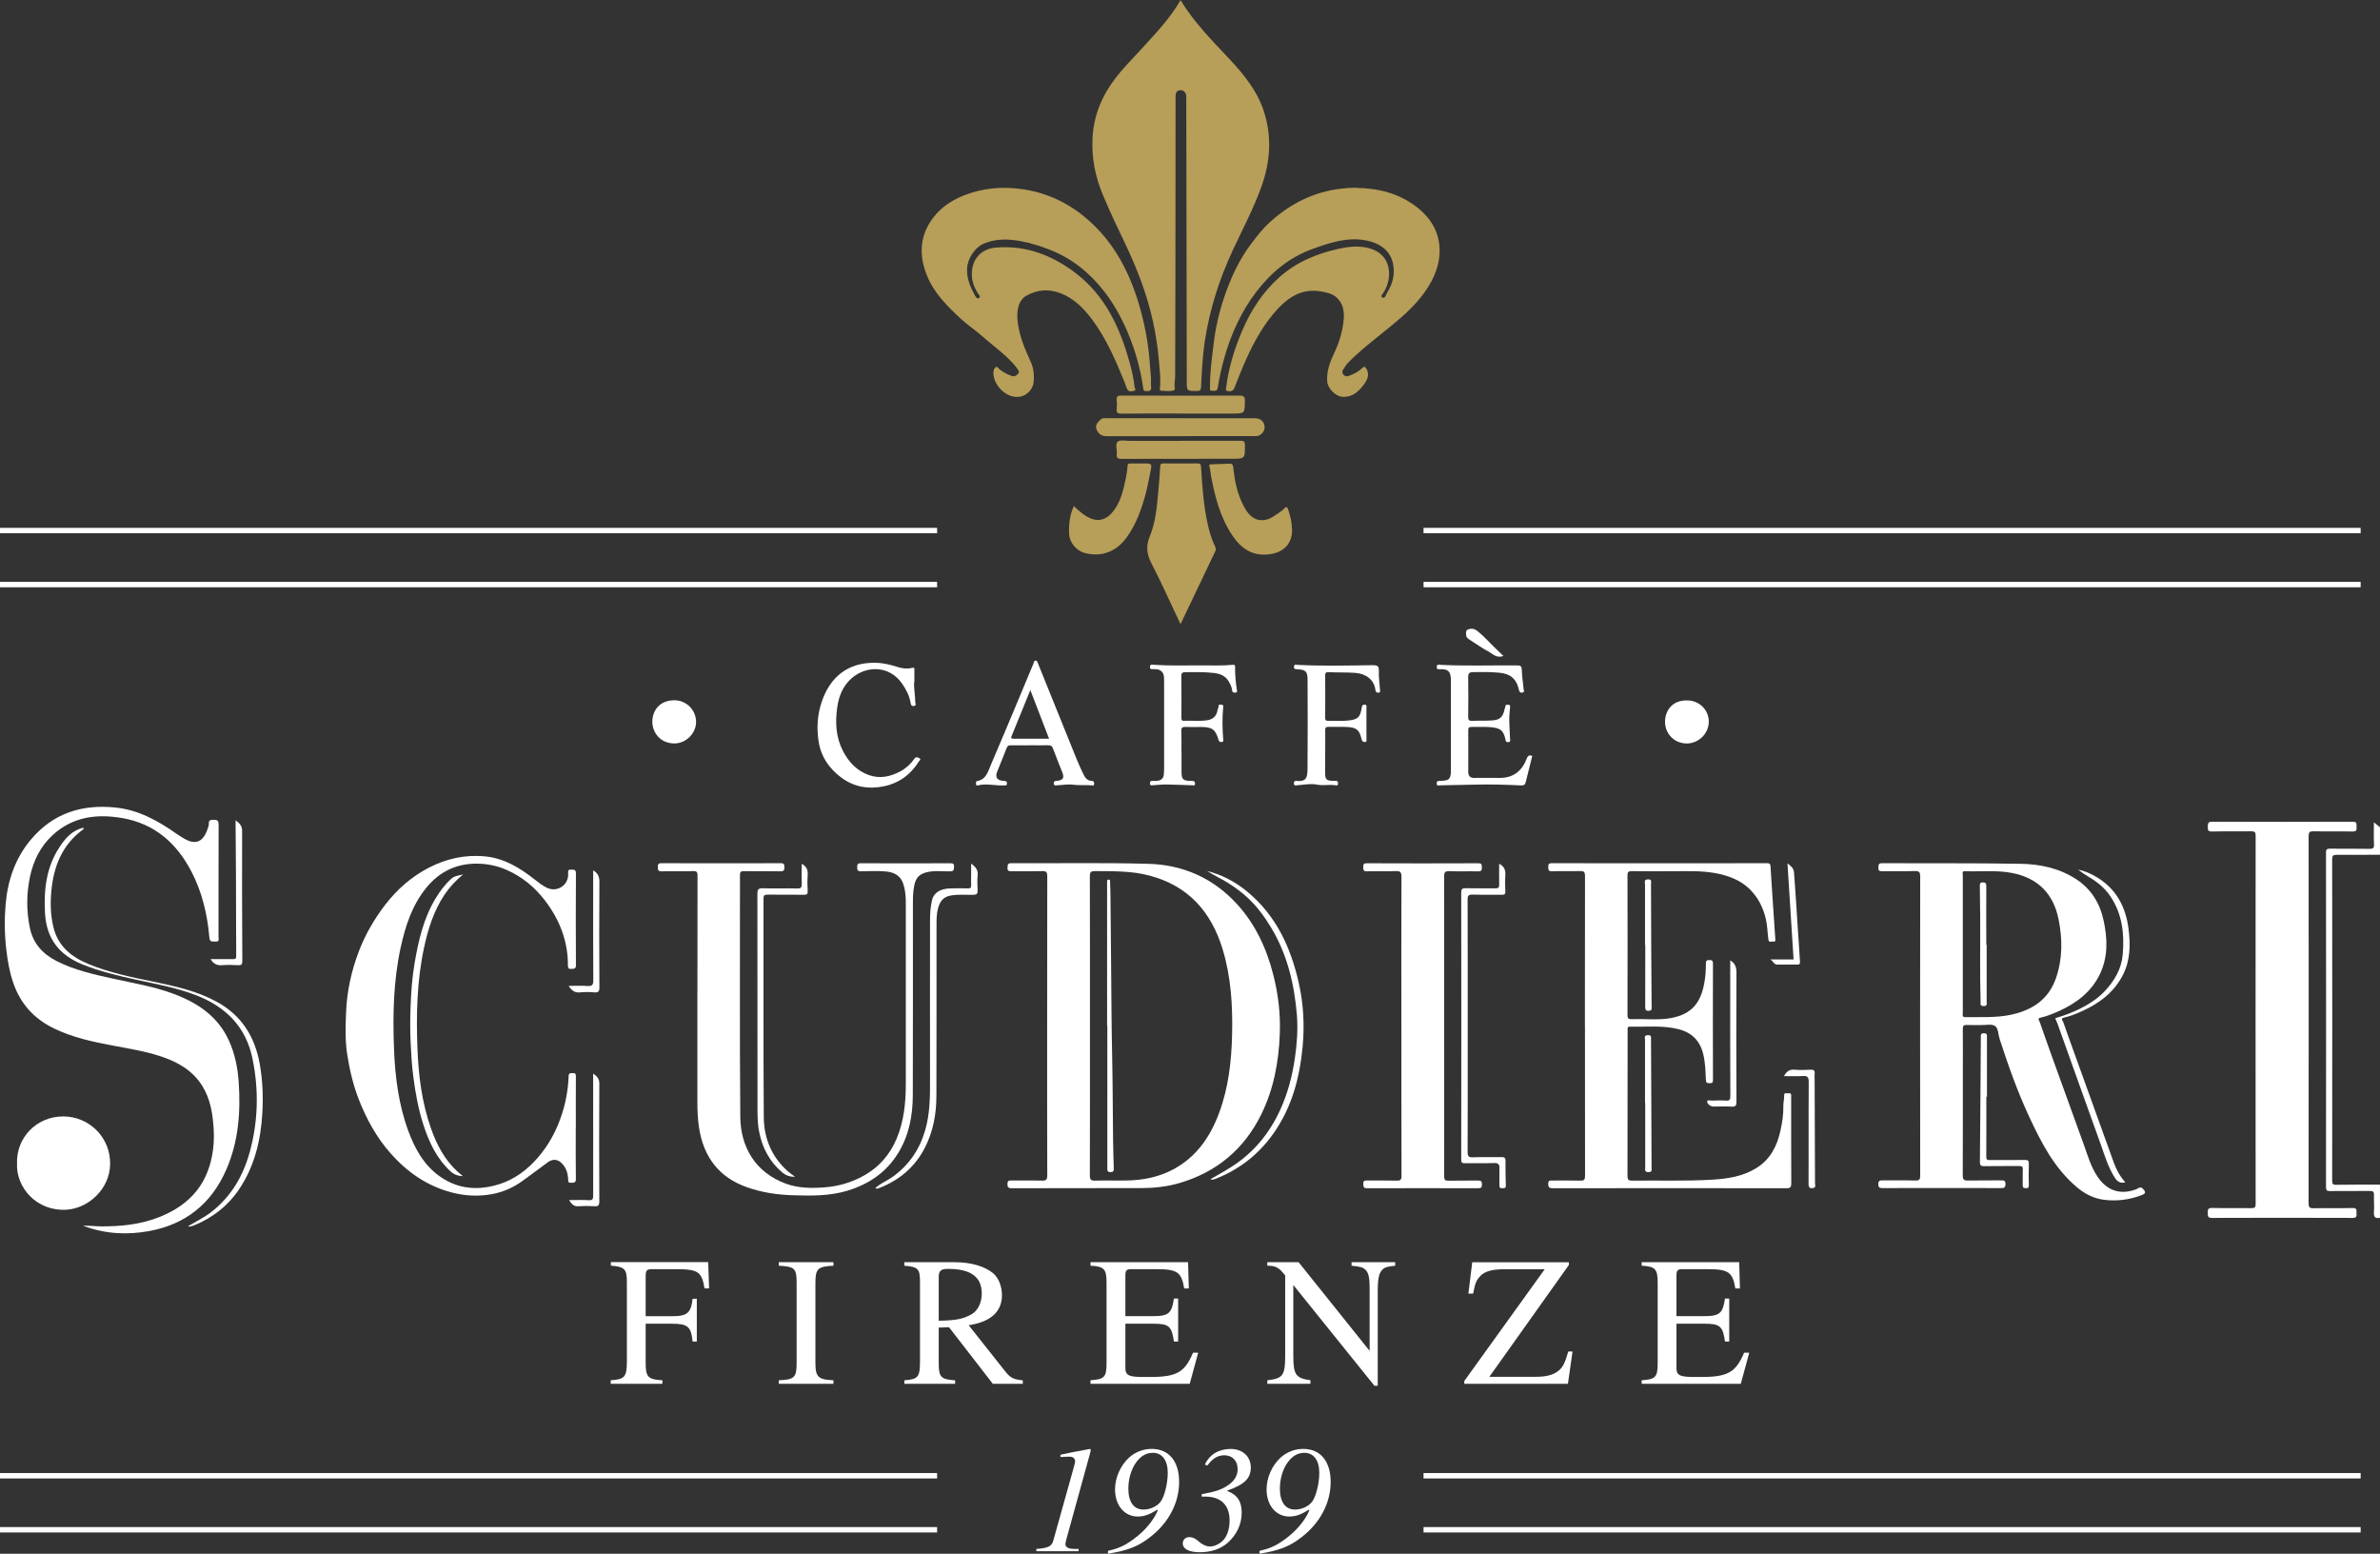 <svg width="167" height="109" viewBox="0 0 167 109" fill="none" xmlns="http://www.w3.org/2000/svg">
<rect x="0" y="0" width="167" height="109" fill="#333333" stroke="none"/>
<path d="M65.755 103.339H0V103.718H65.755V103.339Z" fill="white"/>
<path d="M65.755 107.128H0V107.507H65.755V107.128Z" fill="white"/>
<path d="M65.755 37.031H0V37.409H65.755V37.031Z" fill="white"/>
<path d="M65.755 40.82H0V41.199H65.755V40.82Z" fill="white"/>
<path d="M165.642 103.339H99.887V103.718H165.642V103.339Z" fill="white"/>
<path d="M165.642 107.128H99.887V107.507H165.642V107.128Z" fill="white"/>
<path d="M165.642 37.031H99.887V37.409H165.642V37.031Z" fill="white"/>
<path d="M165.642 40.82H99.887V41.199H165.642V40.82Z" fill="white"/>
<path d="M167.002 59.962C165.984 59.966 164.966 59.977 163.948 59.969C163.709 59.969 163.644 60.034 163.644 60.273C163.652 67.786 163.652 75.304 163.644 82.818C163.644 83.018 163.659 83.121 163.91 83.117C164.939 83.098 165.968 83.106 166.998 83.106V85.432C166.66 85.5 166.546 85.375 166.576 85.023C166.61 84.629 166.561 84.223 166.576 83.825C166.588 83.579 166.485 83.549 166.276 83.549C165.349 83.556 164.423 83.549 163.496 83.556C163.276 83.556 163.207 83.507 163.211 83.276C163.219 75.452 163.219 67.627 163.211 59.803C163.211 59.553 163.306 59.538 163.507 59.538C164.423 59.545 165.338 59.534 166.253 59.549C166.5 59.553 166.595 59.507 166.58 59.238C166.553 58.738 166.572 58.238 166.572 57.688C166.732 57.821 166.865 57.927 166.998 58.037V59.954L167.002 59.962Z" fill="white"/>
<path d="M82.829 0C83.798 1.591 85.055 2.846 86.266 4.141C87.296 5.24 88.241 6.4 88.705 7.874C89.255 9.632 89.13 11.363 88.519 13.076C87.964 14.626 87.189 16.077 86.498 17.566C85.541 19.616 84.869 21.745 84.531 23.985C84.375 25.034 84.329 26.088 84.276 27.141C84.265 27.365 84.212 27.429 83.988 27.429C83.274 27.429 83.274 27.437 83.274 26.743C83.262 20.128 83.251 13.508 83.239 6.892C83.239 6.733 83.255 6.582 83.118 6.449C82.993 6.332 82.867 6.301 82.712 6.347C82.556 6.392 82.51 6.521 82.491 6.661C82.48 6.752 82.487 6.843 82.487 6.934C82.487 11.121 82.484 15.308 82.476 19.495C82.476 21.799 82.468 24.102 82.457 26.41C82.457 26.58 82.434 26.751 82.415 26.918C82.396 27.08 82.503 27.353 82.355 27.391C82.077 27.463 81.766 27.429 81.469 27.41C81.356 27.402 81.386 27.259 81.394 27.179C81.458 26.565 81.371 25.955 81.321 25.349C81.245 24.402 81.101 23.462 80.896 22.53C80.474 20.613 79.768 18.801 78.925 17.039C78.393 15.929 77.861 14.812 77.387 13.675C76.851 12.398 76.585 11.064 76.661 9.666C76.745 8.071 77.341 6.68 78.302 5.437C78.826 4.759 79.438 4.157 80.015 3.52C81.014 2.421 82.062 1.36 82.837 0.008L82.829 0Z" fill="#B79E59"/>
<path d="M134.729 71.977C134.729 68.484 134.729 64.994 134.737 61.5C134.737 61.209 134.691 61.095 134.361 61.106C133.593 61.136 132.826 61.106 132.063 61.121C131.839 61.125 131.793 61.049 131.804 60.849C131.812 60.674 131.804 60.557 132.051 60.557C135.299 60.572 138.55 60.542 141.797 60.598C143.157 60.621 144.486 60.905 145.66 61.663C146.719 62.349 147.335 63.338 147.601 64.554C147.882 65.835 147.931 67.116 147.346 68.336C146.754 69.567 145.732 70.352 144.517 70.909C144.084 71.106 143.639 71.291 143.172 71.394C142.929 71.447 143.092 71.606 143.119 71.681C143.48 72.723 143.852 73.762 144.228 74.8C144.881 76.611 145.538 78.426 146.195 80.237C146.484 81.037 146.708 81.863 147.202 82.579C147.866 83.545 148.793 83.841 149.895 83.431C150.027 83.382 150.172 83.208 150.343 83.378C150.605 83.64 150.574 83.731 150.217 83.863C149.374 84.178 148.497 84.28 147.616 84.166C146.909 84.076 146.286 83.753 145.736 83.291C144.137 81.946 143.221 80.142 142.367 78.305C141.55 76.547 140.905 74.72 140.308 72.879C140.206 72.564 140.225 72.125 139.974 71.969C139.735 71.818 139.332 71.92 139.006 71.913C138.675 71.909 138.341 71.924 138.01 71.905C137.783 71.894 137.722 71.969 137.726 72.189C137.737 73.171 137.729 74.152 137.729 75.133C137.729 77.573 137.733 80.017 137.722 82.457C137.722 82.738 137.79 82.825 138.079 82.817C138.857 82.799 139.636 82.817 140.411 82.806C140.597 82.806 140.722 82.799 140.718 83.064C140.718 83.329 140.612 83.348 140.396 83.348C137.627 83.34 134.858 83.34 132.089 83.348C131.877 83.348 131.801 83.306 131.797 83.075C131.797 82.821 131.907 82.806 132.105 82.806C132.872 82.814 133.639 82.795 134.402 82.817C134.676 82.825 134.737 82.746 134.737 82.48C134.729 78.975 134.729 75.474 134.729 71.969V71.977ZM137.726 66.191C137.726 67.809 137.726 69.431 137.726 71.049C137.726 71.177 137.646 71.359 137.908 71.356C138.979 71.34 140.058 71.412 141.117 71.185C142.595 70.867 143.734 70.12 144.254 68.646C144.733 67.29 144.725 65.892 144.448 64.501C144.091 62.717 143.024 61.61 141.205 61.246C140.103 61.027 138.994 61.159 137.889 61.117C137.638 61.106 137.726 61.288 137.726 61.402C137.722 62.997 137.726 64.596 137.726 66.191Z" fill="white"/>
<path d="M73.476 71.947C73.476 68.453 73.476 64.963 73.484 61.47C73.484 61.19 73.427 61.102 73.134 61.11C72.413 61.133 71.691 61.11 70.973 61.121C70.776 61.121 70.681 61.091 70.696 60.864C70.707 60.674 70.696 60.553 70.962 60.557C74.164 60.572 77.369 60.511 80.571 60.599C83.002 60.663 85.121 61.595 86.784 63.41C88.087 64.831 88.873 66.532 89.344 68.385C89.694 69.749 89.857 71.14 89.8 72.549C89.724 74.512 89.371 76.414 88.497 78.184C87.293 80.627 85.356 82.238 82.743 82.999C81.9 83.246 81.015 83.344 80.134 83.348C77.092 83.356 74.046 83.348 71.004 83.359C70.73 83.359 70.685 83.276 70.692 83.034C70.7 82.84 70.776 82.814 70.943 82.814C71.665 82.821 72.386 82.802 73.104 82.825C73.4 82.833 73.484 82.765 73.484 82.454C73.472 78.949 73.476 75.448 73.476 71.943V71.947ZM76.48 71.951C76.48 75.452 76.484 78.953 76.473 82.454C76.473 82.761 76.552 82.837 76.853 82.825C77.597 82.802 78.338 82.829 79.082 82.814C80.222 82.791 81.323 82.575 82.337 82.029C83.974 81.147 84.939 79.722 85.561 78.028C86.207 76.266 86.412 74.425 86.454 72.568C86.5 70.537 86.382 68.518 85.778 66.555C84.977 63.944 83.366 62.141 80.658 61.425C79.405 61.091 78.125 61.118 76.845 61.11C76.549 61.11 76.473 61.175 76.473 61.478C76.484 64.967 76.48 68.457 76.48 71.947V71.951Z" fill="white"/>
<path d="M5.816 85.985C6.328 85.978 6.761 86.038 7.19 86.034C8.55 86.031 9.895 85.894 11.182 85.379C12.094 85.015 12.91 84.526 13.575 83.799C14.274 83.034 14.676 82.12 14.874 81.112C14.995 80.495 15.033 79.866 14.995 79.237C14.931 78.161 14.775 77.104 14.183 76.164C13.51 75.096 12.481 74.508 11.33 74.122C10.214 73.747 9.048 73.565 7.889 73.345C6.476 73.08 5.071 72.777 3.765 72.136C2.356 71.45 1.41 70.382 0.912 68.897C0.662 68.15 0.532 67.385 0.441 66.608C0.316 65.543 0.305 64.471 0.396 63.418C0.544 61.743 1.083 60.17 2.192 58.871C3.738 57.052 5.743 56.408 8.102 56.65C9.747 56.821 11.102 57.59 12.409 58.507C12.565 58.617 12.732 58.715 12.895 58.814C13.708 59.306 14.259 59.087 14.574 58.132C14.612 58.018 14.661 57.893 14.654 57.779C14.635 57.529 14.771 57.522 14.965 57.511C15.235 57.495 15.341 57.56 15.341 57.863C15.33 60.489 15.333 63.114 15.333 65.737C15.333 65.877 15.413 66.081 15.128 66.051C14.935 66.032 14.722 66.131 14.692 65.774C14.551 64.153 14.186 62.588 13.427 61.133C12.39 59.147 10.852 57.787 8.596 57.393C6.799 57.078 5.109 57.287 3.696 58.583C2.834 59.375 2.344 60.379 2.105 61.504C1.854 62.686 1.847 63.88 2.09 65.07C2.31 66.165 2.982 66.915 3.958 67.415C5.208 68.052 6.568 68.355 7.923 68.654C9.378 68.976 10.856 69.215 12.257 69.749C13.921 70.386 15.311 71.333 16.07 73.015C16.488 73.94 16.682 74.921 16.75 75.925C16.891 78.017 16.735 80.067 15.892 82.022C14.855 84.428 13.028 85.898 10.457 86.364C8.93 86.641 7.392 86.58 5.823 85.985H5.816Z" fill="white"/>
<path d="M95.149 13.182C96.695 13.197 98.142 13.553 99.384 14.505C100.455 15.327 101.078 16.41 101.01 17.786C100.949 18.942 100.425 19.93 99.719 20.825C98.845 21.935 97.717 22.772 96.635 23.655C95.939 24.224 95.233 24.784 94.61 25.432C94.466 25.58 94.352 25.747 94.249 25.925C94.185 26.038 94.154 26.145 94.253 26.262C94.352 26.38 94.47 26.433 94.614 26.38C94.963 26.254 95.301 26.099 95.567 25.834C95.723 25.678 95.795 25.716 95.89 25.895C96.114 26.304 95.936 26.66 95.708 26.963C95.355 27.444 94.933 27.85 94.257 27.842C93.718 27.834 93.156 27.247 93.125 26.747C93.083 26.035 93.315 25.41 93.607 24.792C93.972 24.026 94.219 23.219 94.287 22.374C94.337 21.81 94.23 21.272 93.778 20.863C93.482 20.594 93.106 20.522 92.742 20.453C91.234 20.173 90.212 20.98 89.335 22.037C88.127 23.488 87.405 25.201 86.725 26.936C86.623 27.198 86.577 27.527 86.144 27.433C86.004 27.402 86.015 27.384 86.03 27.247C86.194 25.83 86.615 24.481 87.17 23.185C87.777 21.764 88.613 20.476 89.783 19.438C90.975 18.377 92.407 17.786 93.953 17.449C94.678 17.29 95.408 17.218 96.141 17.433C97.573 17.862 97.747 19.332 97.143 20.427C97.064 20.575 96.828 20.779 96.988 20.866C97.189 20.976 97.246 20.666 97.337 20.522C97.728 19.904 97.892 19.241 97.747 18.51C97.546 17.509 96.748 17.055 95.92 16.88C94.58 16.6 93.334 17.02 92.111 17.46C90.478 18.047 89.183 19.12 88.15 20.476C87.098 21.855 86.384 23.42 85.913 25.091C85.715 25.788 85.559 26.489 85.445 27.202C85.4 27.486 85.221 27.395 85.066 27.41C84.845 27.433 84.906 27.266 84.906 27.152C84.891 26.126 85.039 25.114 85.161 24.095C85.29 23.003 85.537 21.935 85.882 20.904C86.334 19.559 86.915 18.267 87.781 17.115C88.203 16.554 88.636 16.001 89.16 15.535C90.569 14.273 92.195 13.459 94.097 13.235C94.451 13.194 94.8 13.167 95.157 13.167L95.149 13.182Z" fill="#B79E59"/>
<path d="M80.764 26.671C80.764 26.808 80.745 26.948 80.767 27.081C80.828 27.418 80.654 27.463 80.38 27.433C80.27 27.422 80.24 27.395 80.224 27.274C80.027 25.879 79.655 24.538 79.093 23.235C78.656 22.223 78.128 21.268 77.452 20.412C76.438 19.12 75.188 18.108 73.635 17.509C72.978 17.255 72.309 17.04 71.61 16.914C70.729 16.755 69.859 16.736 69.009 17.1C68.416 17.354 67.896 18.134 67.858 18.828C67.82 19.544 68.097 20.154 68.424 20.753C68.477 20.848 68.572 20.98 68.69 20.908C68.83 20.825 68.701 20.692 68.648 20.616C68.348 20.177 68.177 19.703 68.192 19.169C68.215 18.169 68.849 17.464 69.841 17.373C72.013 17.176 73.912 17.934 75.576 19.237C77.573 20.802 78.584 23 79.248 25.379C79.408 25.955 79.548 26.539 79.609 27.134C79.621 27.236 79.746 27.384 79.582 27.414C79.427 27.444 79.222 27.528 79.096 27.3C79.02 27.16 78.986 27.009 78.929 26.861C78.291 25.285 77.619 23.723 76.586 22.355C76.016 21.602 75.352 20.946 74.455 20.586C73.62 20.253 72.784 20.306 72.013 20.749C71.459 21.067 71.344 21.772 71.39 22.375C71.47 23.439 71.876 24.405 72.317 25.364C72.537 25.841 72.587 26.357 72.518 26.864C72.438 27.448 71.789 28.047 70.953 27.782C70.236 27.554 69.673 26.793 69.708 26.103C69.715 25.955 69.768 25.815 69.875 25.754C69.992 25.686 70.057 25.849 70.141 25.913C70.395 26.107 70.668 26.258 70.972 26.368C71.17 26.44 71.299 26.364 71.424 26.232C71.576 26.076 71.447 25.955 71.367 25.845C71.041 25.394 70.63 25.027 70.209 24.663C69.784 24.296 69.335 23.954 68.918 23.583C68.42 23.144 67.858 22.776 67.376 22.325C66.46 21.465 65.56 20.578 65.066 19.385C64.519 18.066 64.493 16.755 65.294 15.535C65.955 14.524 66.946 13.91 68.09 13.546C68.975 13.266 69.882 13.144 70.809 13.186C72.788 13.273 74.546 13.944 76.077 15.194C78.215 16.941 79.374 19.279 80.069 21.882C80.41 23.159 80.623 24.462 80.703 25.788C80.722 26.08 80.764 26.376 80.764 26.671Z" fill="#B79E59"/>
<path d="M161.996 71.538C161.996 75.827 161.996 80.116 161.989 84.405C161.989 84.689 162.053 84.769 162.342 84.761C163.257 84.742 164.172 84.769 165.088 84.746C165.426 84.739 165.338 84.939 165.35 85.114C165.365 85.311 165.369 85.44 165.084 85.44C161.791 85.428 158.494 85.428 155.201 85.44C154.89 85.44 154.92 85.292 154.917 85.091C154.909 84.875 154.917 84.739 155.213 84.742C156.128 84.765 157.044 84.742 157.959 84.754C158.183 84.754 158.274 84.724 158.274 84.466C158.267 75.853 158.267 67.237 158.274 58.624C158.274 58.386 158.217 58.314 157.97 58.318C157.055 58.333 156.14 58.31 155.224 58.333C154.947 58.34 154.901 58.242 154.917 58.003C154.928 57.798 154.901 57.647 155.209 57.647C158.502 57.658 161.799 57.658 165.092 57.647C165.43 57.647 165.335 57.84 165.354 58.018C165.376 58.234 165.338 58.337 165.073 58.333C164.157 58.314 163.242 58.337 162.327 58.318C162.046 58.31 161.992 58.405 161.992 58.662C162 62.952 161.996 67.241 161.996 71.53V71.538Z" fill="white"/>
<path d="M111.209 71.939C111.209 68.446 111.209 64.956 111.217 61.462C111.217 61.182 111.156 61.099 110.867 61.106C110.218 61.129 109.564 61.102 108.911 61.121C108.668 61.129 108.634 61.038 108.638 60.83C108.638 60.64 108.661 60.553 108.892 60.557C113.925 60.564 118.961 60.564 123.993 60.557C124.195 60.557 124.225 60.621 124.236 60.807C124.308 62.042 124.396 63.277 124.479 64.513C124.51 64.956 124.536 65.395 124.567 65.839C124.574 65.952 124.601 66.093 124.415 66.051C124.301 66.024 124.122 66.172 124.084 65.899C124.02 65.43 124.016 64.956 123.91 64.49C123.731 63.702 123.382 63.001 122.827 62.432C122.322 61.91 121.665 61.587 120.962 61.39C120.093 61.148 119.204 61.106 118.304 61.114C117.035 61.125 115.763 61.125 114.494 61.114C114.251 61.114 114.198 61.178 114.198 61.413C114.206 64.675 114.206 67.942 114.198 71.204C114.198 71.447 114.263 71.507 114.502 71.5C115.425 71.462 116.359 71.587 117.271 71.416C118.714 71.14 119.325 70.348 119.58 69.003C119.667 68.544 119.705 68.074 119.698 67.604C119.698 67.419 119.736 67.343 119.941 67.35C120.119 67.354 120.195 67.381 120.195 67.589C120.188 70.317 120.188 73.042 120.195 75.77C120.195 75.963 120.127 75.99 119.96 75.99C119.785 75.99 119.705 75.967 119.698 75.755C119.671 75.145 119.66 74.535 119.508 73.932C119.276 72.996 118.699 72.432 117.783 72.201C116.655 71.916 115.505 72.053 114.361 72.022C114.206 72.019 114.202 72.106 114.206 72.219C114.206 72.526 114.206 72.837 114.206 73.144C114.206 76.259 114.206 79.373 114.198 82.488C114.198 82.753 114.259 82.829 114.532 82.825C116.409 82.799 118.285 82.871 120.157 82.757C121.24 82.692 122.307 82.526 123.249 81.938C124.217 81.336 124.692 80.404 124.928 79.328C125.053 78.763 125.148 78.199 125.133 77.611C125.125 77.361 125.201 77.1 125.19 76.842C125.182 76.645 125.33 76.698 125.429 76.702C125.528 76.702 125.676 76.645 125.683 76.835C125.683 76.903 125.683 76.971 125.683 77.039C125.683 79.025 125.68 81.01 125.691 82.996C125.691 83.265 125.642 83.363 125.345 83.359C119.888 83.348 114.43 83.352 108.976 83.359C108.706 83.359 108.626 83.287 108.638 83.022C108.645 82.814 108.744 82.817 108.892 82.817C109.557 82.821 110.222 82.806 110.882 82.825C111.16 82.833 111.22 82.749 111.22 82.484C111.213 78.968 111.213 75.455 111.213 71.939H111.209Z" fill="white"/>
<path d="M48.937 69.582C48.937 66.866 48.937 64.149 48.944 61.432C48.944 61.186 48.899 61.102 48.629 61.11C47.896 61.133 47.163 61.11 46.434 61.125C46.194 61.129 46.153 61.046 46.157 60.833C46.16 60.644 46.175 60.557 46.411 60.557C49.203 60.564 51.994 60.564 54.786 60.557C55.017 60.557 55.036 60.64 55.04 60.833C55.044 61.046 54.998 61.129 54.759 61.125C53.912 61.11 53.065 61.125 52.218 61.114C52.017 61.114 51.922 61.129 51.922 61.379C51.929 67.04 51.895 72.701 51.945 78.362C51.964 80.419 52.97 82.257 55.173 83.049C56.043 83.359 56.939 83.363 57.828 83.299C58.823 83.227 59.773 82.954 60.65 82.454C61.698 81.859 62.443 80.995 62.91 79.892C63.43 78.657 63.559 77.358 63.559 76.035C63.559 71.814 63.559 67.589 63.559 63.368C63.559 62.917 63.529 62.47 63.396 62.046C63.221 61.493 62.845 61.174 62.04 61.125C61.504 61.095 60.965 61.106 60.426 61.125C60.187 61.133 60.145 61.046 60.148 60.833C60.148 60.64 60.179 60.557 60.407 60.56C62.499 60.572 64.596 60.568 66.689 60.56C66.879 60.56 66.955 60.602 66.943 60.807C66.932 60.996 66.939 61.125 66.677 61.129C66.134 61.136 65.591 61.057 65.048 61.186C64.505 61.315 64.262 61.568 64.148 62.137C64.072 62.52 64.057 62.902 64.057 63.289C64.057 67.809 64.064 72.326 64.049 76.846C64.045 78.259 63.787 79.627 63.043 80.859C62.218 82.219 61.003 83.056 59.491 83.522C58.212 83.916 56.897 83.89 55.587 83.848C54.531 83.814 53.49 83.659 52.484 83.314C50.475 82.628 49.381 81.2 49.054 79.135C48.956 78.521 48.933 77.907 48.933 77.289C48.933 74.72 48.933 72.155 48.933 69.586L48.937 69.582Z" fill="white"/>
<path d="M40.4 79.138C40.4 80.324 40.389 81.51 40.408 82.7C40.412 82.981 40.286 82.965 40.085 82.977C39.838 82.988 39.876 82.878 39.865 82.696C39.838 82.245 39.694 81.825 39.322 81.522C39.075 81.321 38.76 81.309 38.46 81.522C37.81 81.988 37.18 82.484 36.523 82.943C35.907 83.367 35.212 83.647 34.479 83.78C33.514 83.951 32.554 83.89 31.608 83.632C29.922 83.17 28.55 82.204 27.411 80.915C26.42 79.794 25.706 78.498 25.163 77.096C24.768 76.069 24.521 75.008 24.358 73.936C24.213 72.989 24.244 72.019 24.282 71.056C24.338 69.567 24.65 68.127 25.178 66.744C25.626 65.57 26.253 64.482 27.031 63.471C27.874 62.376 28.885 61.496 30.093 60.871C31.319 60.239 32.637 59.939 34.046 60.079C35.402 60.216 36.481 60.886 37.51 61.694C37.783 61.91 38.057 62.126 38.376 62.281C39.102 62.629 39.922 62.084 39.865 61.277C39.853 61.095 39.85 60.996 40.074 61.008C40.26 61.015 40.412 60.977 40.412 61.273C40.397 63.418 40.4 65.562 40.412 67.711C40.412 67.976 40.29 67.957 40.104 67.972C39.873 67.991 39.85 67.892 39.85 67.699C39.85 66.005 39.261 64.516 38.247 63.183C37.525 62.235 36.633 61.5 35.531 61.019C34.882 60.735 34.198 60.599 33.503 60.587C32.068 60.568 30.875 61.121 29.952 62.232C28.927 63.467 28.448 64.941 28.114 66.475C27.601 68.825 27.555 71.212 27.647 73.595C27.723 75.554 27.969 77.498 28.657 79.358C29.12 80.605 29.751 81.742 30.863 82.53C32.151 83.439 33.568 83.534 35.03 83.075C36.116 82.734 37.013 82.052 37.746 81.203C38.532 80.294 39.086 79.245 39.451 78.093C39.717 77.248 39.869 76.38 39.899 75.497C39.907 75.258 40.028 75.293 40.18 75.281C40.362 75.266 40.408 75.334 40.408 75.508C40.4 76.717 40.404 77.926 40.404 79.138H40.4Z" fill="white"/>
<path d="M98.33 71.981C98.33 68.491 98.323 64.998 98.338 61.508C98.338 61.163 98.239 61.099 97.92 61.11C97.259 61.137 96.595 61.106 95.93 61.125C95.687 61.133 95.653 61.042 95.656 60.834C95.656 60.644 95.679 60.557 95.911 60.561C98.52 60.572 101.126 60.572 103.735 60.561C103.982 60.561 103.974 60.67 103.978 60.845C103.978 61.027 103.97 61.133 103.731 61.129C103.055 61.11 102.379 61.144 101.707 61.114C101.369 61.099 101.331 61.224 101.331 61.512C101.338 67.157 101.338 72.807 101.338 78.453C101.338 79.809 101.342 81.169 101.335 82.526C101.335 82.765 101.399 82.837 101.642 82.829C102.33 82.814 103.013 82.829 103.701 82.818C103.921 82.814 103.993 82.867 103.986 83.094C103.982 83.299 103.936 83.359 103.72 83.359C101.122 83.352 98.528 83.352 95.93 83.359C95.679 83.359 95.672 83.261 95.66 83.064C95.645 82.829 95.751 82.814 95.941 82.814C96.629 82.821 97.312 82.806 98 82.825C98.27 82.833 98.342 82.761 98.342 82.488C98.33 78.987 98.334 75.482 98.334 71.981H98.33Z" fill="white"/>
<path d="M82.835 43.786C82.132 42.305 81.498 40.884 80.788 39.505C80.45 38.849 80.4 38.292 80.689 37.595C81.088 36.633 81.171 35.583 81.27 34.541C81.327 33.935 81.376 33.329 81.41 32.718C81.418 32.548 81.479 32.51 81.638 32.51C82.44 32.518 83.241 32.518 84.043 32.51C84.229 32.51 84.263 32.578 84.274 32.749C84.362 34.094 84.445 35.439 84.741 36.761C84.859 37.292 85.007 37.815 85.247 38.304C85.311 38.44 85.334 38.557 85.269 38.686C84.468 40.365 83.67 42.04 82.835 43.786Z" fill="#B79E59"/>
<path d="M1.194 81.62C1.134 79.798 2.581 78.308 4.457 78.32C6.257 78.331 7.769 79.794 7.727 81.692C7.693 83.409 6.208 84.769 4.67 84.864C2.546 84.992 1.118 83.284 1.194 81.62Z" fill="white"/>
<path d="M107.517 53.028C107.365 53.642 107.213 54.248 107.061 54.854C107.019 55.025 106.951 55.108 106.746 55.1C105.663 55.047 104.577 55.013 103.491 55.044C102.678 55.066 101.869 55.082 101.056 55.093C100.965 55.093 100.821 55.176 100.813 54.964C100.806 54.763 100.927 54.786 101.056 54.782C101.706 54.763 101.808 54.657 101.808 53.998C101.808 51.922 101.808 49.845 101.808 47.769C101.808 47.166 101.672 46.912 101.026 46.947C100.905 46.954 100.802 46.958 100.813 46.776C100.825 46.579 100.961 46.632 101.06 46.64C102.796 46.727 104.535 46.67 106.271 46.678C106.78 46.678 106.769 46.678 106.795 47.212C106.814 47.583 106.875 47.954 106.905 48.326C106.913 48.409 107 48.542 106.845 48.58C106.708 48.614 106.621 48.576 106.583 48.405C106.476 47.909 106.241 47.488 105.728 47.303C105.401 47.185 105.052 47.181 104.714 47.159C104.27 47.128 103.821 47.159 103.377 47.151C103.138 47.151 103.016 47.212 103.02 47.492C103.035 48.428 103.031 49.364 103.02 50.3C103.02 50.512 103.077 50.576 103.29 50.569C103.78 50.546 104.273 50.576 104.763 50.535C105.268 50.493 105.466 50.27 105.569 49.766C105.584 49.69 105.625 49.622 105.633 49.546C105.652 49.394 105.762 49.451 105.842 49.444C105.964 49.432 105.964 49.512 105.96 49.599C105.937 49.894 105.899 50.186 105.903 50.482C105.903 50.925 105.945 51.368 105.956 51.812C105.956 51.906 106.032 52.047 105.831 52.062C105.663 52.077 105.656 51.986 105.633 51.865C105.485 51.171 105.208 51.065 104.532 51.008C104.11 50.974 103.685 51.008 103.263 50.997C103.088 50.993 103.024 51.039 103.024 51.224C103.031 52.194 103.028 53.164 103.024 54.134C103.024 54.419 103.138 54.578 103.445 54.574C104.042 54.566 104.634 54.57 105.23 54.574C106.199 54.578 106.803 54.074 107.133 53.206C107.217 52.986 107.331 52.964 107.513 53.024L107.517 53.028Z" fill="white"/>
<path d="M72.229 52.285C71.796 52.285 71.359 52.289 70.926 52.285C70.778 52.285 70.694 52.312 70.634 52.475C70.429 53.028 70.189 53.574 69.973 54.123C69.817 54.517 69.946 54.725 70.36 54.779C70.429 54.786 70.501 54.779 70.565 54.797C70.664 54.828 70.653 54.915 70.653 54.998C70.653 55.101 70.581 55.093 70.512 55.097C69.882 55.142 69.251 54.938 68.621 55.097C68.556 55.112 68.476 55.108 68.488 55.002C68.495 54.93 68.45 54.816 68.556 54.797C69.194 54.688 69.323 54.134 69.525 53.664C70.197 52.1 70.854 50.527 71.511 48.959C71.849 48.151 72.18 47.344 72.521 46.537C72.552 46.465 72.537 46.333 72.673 46.344C72.787 46.352 72.799 46.458 72.833 46.541C73.744 48.796 74.652 51.054 75.567 53.308C75.712 53.661 75.871 54.006 76.038 54.347C76.148 54.574 76.3 54.771 76.593 54.779C76.714 54.779 76.775 54.839 76.775 54.972C76.775 55.154 76.646 55.101 76.559 55.093C76.133 55.059 75.704 55.104 75.275 55.047C74.91 55.002 74.534 55.078 74.162 55.093C74.071 55.097 73.953 55.139 73.946 54.964C73.934 54.801 74.014 54.794 74.147 54.779C74.591 54.737 74.694 54.581 74.546 54.195C74.329 53.638 74.097 53.085 73.892 52.524C73.828 52.338 73.737 52.278 73.551 52.282C73.118 52.293 72.681 52.282 72.248 52.282L72.229 52.285ZM73.611 51.819C73.171 50.675 72.742 49.569 72.297 48.413C71.849 49.516 71.424 50.565 70.991 51.615C70.938 51.747 70.918 51.823 71.108 51.823C71.929 51.819 72.749 51.823 73.611 51.823V51.819Z" fill="white"/>
<path d="M64.148 47.826C64.103 48.261 64.224 48.754 64.221 49.254C64.221 49.353 64.331 49.481 64.137 49.523C63.928 49.569 63.909 49.387 63.89 49.281C63.81 48.799 63.59 48.39 63.32 47.989C62.416 46.651 60.779 46.681 59.743 47.594C59.127 48.14 58.854 48.86 58.744 49.641C58.596 50.694 58.653 51.732 59.158 52.702C59.56 53.475 60.134 54.081 60.977 54.377C61.755 54.65 62.489 54.483 63.191 54.104C63.586 53.888 63.909 53.585 64.167 53.221C64.27 53.077 64.357 53.119 64.483 53.176C64.68 53.263 64.509 53.365 64.483 53.407C63.909 54.331 63.092 54.938 62.018 55.161C60.931 55.385 59.902 55.207 59.013 54.536C58.185 53.911 57.612 53.1 57.445 52.039C57.293 51.099 57.35 50.175 57.646 49.273C58.235 47.481 59.507 46.465 61.421 46.496C61.968 46.503 62.492 46.632 63.009 46.799C63.328 46.901 63.662 46.935 63.981 46.856C64.183 46.803 64.16 46.886 64.16 47.003C64.16 47.254 64.16 47.504 64.16 47.822L64.148 47.826Z" fill="white"/>
<path d="M90.66 37.14C90.691 38.05 90.155 38.739 89.091 38.883C87.895 39.042 87.101 38.493 86.482 37.58C85.632 36.322 85.259 34.882 84.978 33.412C84.936 33.192 84.933 32.961 84.868 32.753C84.823 32.601 84.849 32.578 84.99 32.575C85.411 32.563 85.833 32.548 86.254 32.529C86.437 32.522 86.516 32.582 86.535 32.775C86.634 33.738 86.82 34.681 87.287 35.538C87.584 36.079 87.956 36.549 88.677 36.485C88.94 36.462 89.171 36.356 89.388 36.208C89.638 36.041 89.9 35.89 90.113 35.674C90.246 35.541 90.322 35.538 90.39 35.746C90.542 36.201 90.653 36.659 90.656 37.137L90.66 37.14Z" fill="#B79E59"/>
<path d="M75.344 35.504C75.743 35.867 76.111 36.216 76.605 36.398C77.102 36.58 77.581 36.439 77.945 36.057C78.61 35.36 78.796 34.477 78.99 33.59C79.055 33.287 79.1 32.976 79.123 32.666C79.134 32.503 79.225 32.514 79.328 32.514C79.693 32.514 80.061 32.514 80.426 32.514C80.779 32.514 80.828 32.571 80.752 32.942C80.646 33.473 80.551 34.007 80.418 34.53C80.122 35.663 79.742 36.758 79.043 37.72C78.322 38.705 77.285 39.103 76.107 38.792C75.594 38.656 75.048 38.129 75.017 37.451C74.991 36.792 75.055 36.155 75.348 35.504H75.344Z" fill="#B79E59"/>
<path d="M82.906 52.751C82.906 53.218 82.902 53.687 82.906 54.153C82.91 54.669 83.012 54.771 83.521 54.782C83.567 54.782 83.612 54.782 83.658 54.782C83.775 54.782 83.848 54.824 83.852 54.964C83.855 55.146 83.73 55.093 83.639 55.089C83.027 55.074 82.42 55.04 81.808 55.032C81.501 55.032 81.197 55.07 80.889 55.089C80.787 55.097 80.688 55.12 80.692 54.949C80.692 54.809 80.749 54.767 80.878 54.779C80.98 54.786 81.083 54.786 81.185 54.779C81.463 54.752 81.645 54.619 81.664 54.32C81.671 54.206 81.683 54.093 81.683 53.979C81.683 51.903 81.683 49.826 81.683 47.754C81.683 47.447 81.683 47.144 81.326 46.988C81.189 46.928 81.06 46.958 80.927 46.943C80.824 46.931 80.692 46.992 80.692 46.795C80.692 46.579 80.84 46.628 80.95 46.636C82.078 46.715 83.21 46.674 84.338 46.678C85.055 46.678 85.773 46.708 86.491 46.64C86.601 46.628 86.67 46.64 86.666 46.772C86.654 47.329 86.708 47.883 86.795 48.432C86.81 48.519 86.799 48.595 86.677 48.587C86.579 48.58 86.48 48.61 86.461 48.447C86.43 48.201 86.328 47.977 86.195 47.769C85.959 47.398 85.583 47.257 85.185 47.212C84.508 47.136 83.829 47.144 83.149 47.159C82.959 47.163 82.894 47.216 82.894 47.413C82.906 48.383 82.898 49.353 82.898 50.319C82.898 50.448 82.883 50.573 83.081 50.565C83.616 50.542 84.155 50.607 84.687 50.531C85.124 50.47 85.363 50.236 85.435 49.803C85.451 49.713 85.511 49.644 85.504 49.55C85.492 49.398 85.61 49.444 85.694 49.436C85.834 49.425 85.838 49.516 85.83 49.61C85.758 50.361 85.769 51.111 85.83 51.861C85.838 51.944 85.864 52.05 85.713 52.054C85.599 52.054 85.542 52.039 85.504 51.906C85.287 51.168 85.052 51.001 84.284 51.001C83.92 51.001 83.551 51.012 83.187 50.997C82.966 50.986 82.887 51.046 82.894 51.278C82.913 51.766 82.898 52.259 82.898 52.748L82.906 52.751Z" fill="white"/>
<path d="M92.981 52.793C92.981 53.236 92.981 53.684 92.981 54.127C92.981 54.71 93.038 54.767 93.615 54.782C93.649 54.782 93.683 54.782 93.718 54.782C93.866 54.767 93.881 54.85 93.885 54.972C93.888 55.127 93.786 55.104 93.702 55.089C93.277 55.021 92.852 55.131 92.419 55.044C91.963 54.953 91.488 55.055 91.021 55.089C90.918 55.097 90.789 55.142 90.793 54.945C90.793 54.76 90.907 54.775 91.021 54.786C91.606 54.832 91.739 54.604 91.746 54.006C91.765 51.906 91.758 49.807 91.75 47.712C91.75 47.094 91.625 46.981 91.013 46.95C90.892 46.943 90.785 46.95 90.797 46.776C90.804 46.575 90.949 46.64 91.044 46.643C92.791 46.731 94.538 46.689 96.285 46.666C96.661 46.662 96.767 46.712 96.752 47.094C96.733 47.523 96.805 47.954 96.832 48.383C96.836 48.47 96.881 48.602 96.703 48.591C96.566 48.583 96.528 48.538 96.509 48.386C96.414 47.674 95.829 47.257 95.1 47.204C94.473 47.159 93.854 47.185 93.231 47.155C93.038 47.144 92.981 47.204 92.984 47.397C92.996 48.379 92.992 49.36 92.984 50.338C92.984 50.516 93.03 50.577 93.216 50.569C93.638 50.557 94.063 50.592 94.485 50.557C95.309 50.497 95.438 50.311 95.552 49.641C95.575 49.5 95.594 49.44 95.738 49.436C95.939 49.428 95.879 49.576 95.879 49.675C95.882 50.406 95.879 51.133 95.882 51.865C95.882 51.956 95.92 52.047 95.772 52.054C95.628 52.062 95.563 51.978 95.541 51.865C95.396 51.217 95.199 51.035 94.534 51.001C94.09 50.978 93.642 51.001 93.197 50.993C93.022 50.989 92.988 51.058 92.988 51.213C92.996 51.736 92.988 52.263 92.988 52.785L92.981 52.793Z" fill="white"/>
<path d="M82.864 29.343C84.6 29.343 86.339 29.343 88.075 29.343C88.409 29.343 88.664 29.532 88.721 29.835C88.778 30.131 88.652 30.362 88.398 30.525C88.284 30.597 88.159 30.593 88.033 30.593C84.57 30.593 81.109 30.593 77.646 30.601C77.273 30.601 77.064 30.411 76.943 30.127C76.822 29.835 77.023 29.615 77.235 29.426C77.38 29.293 77.558 29.339 77.722 29.339C79.434 29.335 81.151 29.339 82.864 29.339V29.343Z" fill="#B79E59"/>
<path d="M105.194 60.595C105.57 60.788 105.649 61.065 105.627 61.413C105.6 61.788 105.611 62.167 105.627 62.542C105.634 62.728 105.57 62.77 105.395 62.77C104.708 62.758 104.02 62.781 103.336 62.758C103.055 62.751 102.979 62.815 102.979 63.107C102.991 66.381 102.987 69.654 102.987 72.932C102.987 75.558 102.991 78.18 102.979 80.806C102.979 81.09 103.025 81.203 103.348 81.188C104.009 81.158 104.673 81.188 105.338 81.173C105.547 81.169 105.642 81.207 105.638 81.442C105.63 82.022 105.649 82.605 105.661 83.185C105.661 83.359 105.551 83.352 105.433 83.356C105.311 83.356 105.213 83.363 105.213 83.185C105.22 82.787 105.201 82.386 105.213 81.988C105.224 81.7 105.156 81.575 104.821 81.59C104.149 81.62 103.473 81.59 102.797 81.605C102.584 81.609 102.531 81.552 102.531 81.34C102.539 75.099 102.539 68.859 102.531 62.614C102.531 62.376 102.596 62.304 102.835 62.311C103.534 62.326 104.229 62.311 104.928 62.322C105.137 62.322 105.205 62.266 105.197 62.053C105.182 61.576 105.194 61.102 105.194 60.595Z" fill="white"/>
<path d="M5.821 58.071C5.927 58.177 5.802 58.208 5.753 58.245C4.351 59.306 3.77 60.788 3.607 62.467C3.523 63.319 3.542 64.175 3.74 65.013C4.055 66.362 4.993 67.127 6.212 67.631C7.667 68.233 9.201 68.548 10.736 68.862C12.274 69.177 13.805 69.514 15.198 70.272C16.942 71.219 17.88 72.712 18.225 74.637C18.43 75.778 18.472 76.922 18.408 78.066C18.301 79.987 17.865 81.817 16.767 83.447C15.977 84.617 14.91 85.432 13.611 85.966C13.52 86.004 13.417 86.023 13.318 86.046C13.288 86.053 13.254 86.038 13.189 86.027C13.744 85.697 14.302 85.428 14.796 85.049C16.228 83.947 17.078 82.477 17.542 80.756C18.119 78.608 18.165 76.433 17.716 74.262C17.257 72.03 15.84 70.621 13.748 69.814C12.38 69.287 10.945 69.029 9.524 68.722C8.256 68.446 6.995 68.146 5.787 67.657C4.157 67.002 3.261 65.85 3.159 64.066C3.064 62.387 3.254 60.795 4.214 59.367C4.613 58.772 5.084 58.253 5.821 58.071Z" fill="white"/>
<path d="M61.418 83.352C61.771 83.015 62.227 82.848 62.618 82.571C63.78 81.742 64.529 80.639 64.92 79.282C65.258 78.115 65.262 76.922 65.258 75.725C65.25 72.004 65.258 68.283 65.258 64.566C65.258 64.092 65.288 63.626 65.394 63.16C65.516 62.633 65.968 62.334 66.716 62.323C67.115 62.315 67.518 62.311 67.916 62.323C68.099 62.33 68.152 62.27 68.144 62.091C68.129 61.841 68.144 61.591 68.144 61.337C68.144 61.102 68.144 60.864 68.144 60.587C68.456 60.807 68.642 61.027 68.6 61.413C68.562 61.762 68.585 62.122 68.596 62.474C68.604 62.69 68.543 62.766 68.308 62.773C67.776 62.785 67.248 62.728 66.712 62.823C66.147 62.921 65.93 63.289 65.808 63.77C65.71 64.16 65.714 64.558 65.714 64.956C65.714 68.927 65.717 72.898 65.706 76.869C65.706 78.13 65.486 79.358 64.908 80.495C64.206 81.874 63.097 82.806 61.653 83.359C61.578 83.39 61.505 83.401 61.426 83.356L61.418 83.352Z" fill="white"/>
<path d="M82.828 30.926C84.233 30.926 85.638 30.93 87.047 30.923C87.283 30.923 87.355 30.983 87.355 31.226C87.355 32.184 87.363 32.184 86.394 32.184C83.834 32.184 81.271 32.184 78.711 32.192C78.456 32.192 78.327 32.147 78.361 31.862C78.399 31.563 78.232 31.157 78.433 30.983C78.608 30.835 78.999 30.934 79.296 30.93C80.473 30.93 81.65 30.93 82.828 30.93V30.926Z" fill="#B79E59"/>
<path d="M82.862 29.009C81.468 29.009 80.074 29.001 78.676 29.017C78.414 29.017 78.33 28.948 78.357 28.695C78.38 28.49 78.38 28.282 78.357 28.081C78.323 27.797 78.452 27.747 78.706 27.751C81.46 27.759 84.217 27.762 86.971 27.751C87.275 27.751 87.358 27.834 87.351 28.134C87.336 29.013 87.351 29.013 86.458 29.013C85.258 29.013 84.058 29.013 82.858 29.013L82.862 29.009Z" fill="#B79E59"/>
<path d="M56.255 60.599C56.623 60.792 56.7 61.068 56.673 61.417C56.646 61.781 56.654 62.148 56.673 62.512C56.684 62.736 56.601 62.773 56.4 62.77C55.553 62.758 54.706 62.77 53.862 62.762C53.654 62.762 53.574 62.792 53.574 63.031C53.581 68.142 53.559 73.25 53.593 78.362C53.604 79.855 54.147 81.177 55.306 82.192C55.439 82.31 55.594 82.405 55.784 82.549C55.416 82.571 55.123 82.442 54.914 82.268C53.995 81.499 53.464 80.495 53.251 79.313C53.141 78.695 53.152 78.074 53.152 77.456C53.152 72.542 53.152 67.623 53.145 62.709C53.145 62.406 53.205 62.304 53.532 62.315C54.333 62.342 55.135 62.307 55.932 62.33C56.217 62.338 56.27 62.243 56.259 61.989C56.24 61.538 56.255 61.084 56.255 60.602V60.599Z" fill="white"/>
<path d="M149.133 82.943C148.791 83.034 148.575 82.901 148.404 82.636C147.933 81.916 147.694 81.097 147.409 80.294C146.919 78.911 146.418 77.536 145.924 76.156C145.404 74.701 144.883 73.246 144.363 71.791C144.321 71.678 144.268 71.568 144.211 71.431C144.796 71.257 145.377 71.049 145.931 70.772C146.573 70.454 147.177 70.067 147.671 69.548C148.358 68.825 148.86 67.976 148.947 66.968C149.072 65.528 148.924 64.138 148.085 62.883C147.69 62.292 147.17 61.875 146.573 61.523C146.315 61.371 146.064 61.197 145.821 61.011C146.288 61.095 146.718 61.292 147.12 61.534C148.499 62.36 149.164 63.622 149.357 65.179C149.494 66.275 149.483 67.347 148.977 68.359C148.374 69.567 147.367 70.348 146.167 70.901C145.734 71.102 145.29 71.284 144.822 71.39C144.553 71.45 144.746 71.628 144.773 71.7C145.111 72.678 145.472 73.648 145.821 74.626C146.653 76.933 147.481 79.241 148.317 81.548C148.499 82.056 148.753 82.53 149.129 82.939L149.133 82.943Z" fill="white"/>
<path d="M84.688 61.102C85.762 61.364 86.693 61.872 87.525 62.557C89.541 64.225 90.567 66.456 91.129 68.942C91.463 70.424 91.547 71.928 91.402 73.436C91.194 75.622 90.643 77.695 89.352 79.521C88.296 81.014 86.917 82.075 85.215 82.727C85.136 82.757 85.064 82.768 84.931 82.727C85.439 82.431 85.926 82.166 86.389 81.87C87.958 80.877 89.078 79.513 89.845 77.824C90.369 76.672 90.677 75.471 90.859 74.235C91.004 73.235 91.083 72.219 91 71.204C90.821 69.025 90.32 66.938 89.173 65.043C88.725 64.304 88.216 63.611 87.589 63.023C86.951 62.425 86.226 61.932 85.443 61.531C85.185 61.398 84.942 61.243 84.691 61.099L84.688 61.102Z" fill="white"/>
<path d="M32.481 82.511C32.151 82.499 31.87 82.408 31.615 82.177C30.639 81.275 30.104 80.127 29.705 78.896C29.352 77.801 29.15 76.675 29.002 75.539C28.9 74.762 28.854 73.978 28.816 73.201C28.774 72.364 28.778 71.519 28.808 70.677C28.846 69.643 28.915 68.597 29.09 67.578C29.359 65.994 29.72 64.425 30.567 63.02C30.875 62.512 31.228 62.042 31.668 61.644C31.9 61.436 32.204 61.417 32.496 61.345C31.987 61.762 31.547 62.228 31.186 62.77C30.438 63.899 30.039 65.157 29.758 66.464C29.253 68.802 29.2 71.17 29.291 73.542C29.363 75.444 29.598 77.331 30.236 79.146C30.639 80.29 31.186 81.351 32.097 82.185C32.219 82.299 32.352 82.401 32.481 82.507V82.511Z" fill="white"/>
<path d="M47.331 52.153C46.355 52.164 45.777 51.41 45.773 50.637C45.77 49.906 46.233 49.129 47.319 49.125C48.166 49.125 48.842 49.815 48.842 50.641C48.842 51.448 48.136 52.153 47.331 52.153Z" fill="white"/>
<path d="M119.901 50.641C119.901 51.463 119.183 52.16 118.351 52.157C117.413 52.149 116.832 51.406 116.832 50.641C116.832 49.898 117.303 49.084 118.45 49.137C119.259 49.175 119.908 49.811 119.905 50.645L119.901 50.641Z" fill="white"/>
<path d="M139.378 76.948C139.378 78.35 139.382 79.752 139.374 81.154C139.374 81.378 139.477 81.385 139.644 81.382C140.457 81.378 141.269 81.389 142.078 81.374C142.302 81.37 142.367 81.431 142.359 81.654C142.34 82.143 142.352 82.636 142.359 83.124C142.359 83.268 142.352 83.359 142.166 83.356C141.987 83.356 141.923 83.306 141.93 83.124C141.942 82.772 141.919 82.416 141.938 82.064C141.949 81.851 141.885 81.794 141.672 81.798C140.859 81.81 140.046 81.791 139.237 81.81C138.972 81.817 138.922 81.734 138.926 81.488C138.956 78.581 138.972 75.675 138.991 72.765C138.991 72.614 138.964 72.485 139.207 72.485C139.45 72.485 139.42 72.621 139.42 72.769C139.42 74.159 139.42 75.55 139.42 76.941C139.408 76.941 139.397 76.941 139.382 76.941L139.378 76.948Z" fill="white"/>
<path d="M14.773 67.286C15.32 67.286 15.833 67.279 16.346 67.286C16.52 67.286 16.578 67.248 16.574 67.063C16.562 65.214 16.566 63.365 16.558 61.519C16.555 60.322 16.54 59.125 16.532 57.927C16.532 57.817 16.532 57.708 16.532 57.545C16.813 57.757 16.988 57.927 16.988 58.28C16.976 61.326 16.988 64.372 17.003 67.419C17.003 67.665 16.931 67.726 16.699 67.711C16.334 67.692 15.966 67.68 15.601 67.711C15.244 67.741 14.982 67.635 14.773 67.279V67.286Z" fill="white"/>
<path d="M121.411 67.373C121.768 67.593 121.848 67.877 121.844 68.249C121.829 71.261 121.832 74.273 121.844 77.282C121.844 77.566 121.779 77.653 121.491 77.634C121.115 77.608 120.735 77.626 120.359 77.626C120.29 77.626 120.218 77.638 120.154 77.623C119.964 77.577 119.789 77.43 119.789 77.278C119.789 77.134 120.017 77.213 120.138 77.21C120.458 77.198 120.78 77.187 121.099 77.21C121.369 77.232 121.415 77.134 121.415 76.888C121.403 74.641 121.407 72.394 121.407 70.147C121.407 69.234 121.407 68.321 121.407 67.373H121.411Z" fill="white"/>
<path d="M125.176 75.497C125.366 75.145 125.575 75.012 125.92 75.042C126.296 75.076 126.676 75.065 127.052 75.042C127.287 75.031 127.356 75.118 127.329 75.334C127.314 75.459 127.329 75.584 127.329 75.709C127.337 78.138 127.348 80.567 127.356 82.999C127.356 83.117 127.439 83.295 127.238 83.34C127.006 83.39 126.904 83.329 126.904 83.049C126.915 80.665 126.896 78.278 126.915 75.895C126.915 75.531 126.805 75.463 126.482 75.486C126.065 75.512 125.647 75.493 125.176 75.493V75.497Z" fill="white"/>
<path d="M39.93 84.189C40.431 84.189 40.871 84.17 41.308 84.197C41.574 84.212 41.627 84.117 41.623 83.871C41.616 81.135 41.62 78.4 41.62 75.664V75.315C41.901 75.505 42.056 75.683 42.053 76.031C42.038 78.778 42.038 81.525 42.053 84.272C42.053 84.561 41.984 84.64 41.7 84.621C41.324 84.595 40.944 84.595 40.568 84.621C40.249 84.644 40.112 84.462 39.926 84.189H39.93Z" fill="white"/>
<path d="M39.898 69.162C40.373 69.162 40.795 69.139 41.213 69.169C41.532 69.192 41.634 69.113 41.63 68.768C41.611 66.328 41.623 63.891 41.623 61.451V61.057C41.946 61.254 42.059 61.489 42.059 61.849C42.041 64.323 42.044 66.794 42.059 69.268C42.059 69.556 41.984 69.639 41.703 69.617C41.372 69.59 41.038 69.582 40.711 69.617C40.343 69.658 40.111 69.503 39.906 69.162H39.898Z" fill="white"/>
<path d="M115.428 77.388C115.428 75.906 115.428 74.425 115.428 72.943C115.428 72.811 115.337 72.625 115.625 72.618C115.895 72.61 115.849 72.761 115.849 72.917C115.849 73.819 115.857 74.717 115.861 75.618C115.868 77.714 115.88 79.809 115.887 81.908C115.887 82.052 115.956 82.219 115.678 82.227C115.382 82.234 115.443 82.06 115.443 81.901C115.443 80.396 115.443 78.892 115.443 77.388H115.424H115.428Z" fill="white"/>
<path d="M115.427 66.282C115.427 64.869 115.427 63.452 115.427 62.038C115.427 61.891 115.336 61.69 115.643 61.69C115.928 61.69 115.848 61.875 115.848 62.012C115.856 63.482 115.856 64.956 115.863 66.426C115.871 67.817 115.882 69.207 115.89 70.598C115.89 70.719 115.947 70.882 115.727 70.909C115.495 70.935 115.438 70.848 115.442 70.624C115.449 69.177 115.446 67.726 115.446 66.278C115.438 66.278 115.434 66.278 115.427 66.278V66.282Z" fill="white"/>
<path d="M125.852 67.313C125.708 65.043 125.567 62.823 125.423 60.565C125.658 60.758 125.863 60.886 125.886 61.231C125.985 62.58 126.072 63.925 126.156 65.274C126.201 65.998 126.266 66.725 126.3 67.449C126.308 67.631 126.277 67.669 126.118 67.669C125.651 67.669 125.18 67.661 124.712 67.669C124.466 67.673 124.416 67.404 124.219 67.309H125.852V67.313Z" fill="white"/>
<path d="M105.493 46.014C105.01 46.208 104.733 45.859 104.41 45.689C103.973 45.458 103.571 45.162 103.149 44.897C103.024 44.817 102.899 44.737 102.88 44.575C102.864 44.427 102.838 44.234 102.982 44.169C103.187 44.078 103.415 44.078 103.62 44.234C104.118 44.616 104.528 45.094 104.98 45.526C105.143 45.681 105.306 45.84 105.489 46.014H105.493Z" fill="white"/>
<path d="M5.828 58.071C5.855 58.071 5.881 58.071 5.908 58.071C5.881 58.128 5.851 58.086 5.824 58.071H5.828Z" fill="white"/>
<path d="M139.4 66.263C139.4 67.597 139.4 68.931 139.4 70.264C139.4 70.408 139.469 70.579 139.188 70.579C138.91 70.579 138.979 70.408 138.975 70.264C138.914 68.249 138.96 66.233 138.945 64.213C138.941 63.531 138.933 62.846 138.922 62.163C138.922 62.016 138.918 61.902 139.127 61.902C139.332 61.902 139.374 61.978 139.374 62.163C139.366 63.531 139.374 64.899 139.374 66.267C139.381 66.267 139.393 66.267 139.4 66.267V66.263Z" fill="white"/>
<path d="M77.683 71.962C77.683 68.677 77.683 65.392 77.683 62.107C77.683 62.038 77.683 61.97 77.683 61.902C77.683 61.815 77.661 61.701 77.801 61.709C77.923 61.716 77.892 61.819 77.892 61.891C77.904 62.209 77.919 62.527 77.919 62.846C77.934 64.316 77.946 65.786 77.961 67.256C77.984 69.526 77.987 71.791 78.037 74.061C78.079 75.997 78.079 77.933 78.101 79.874C78.109 80.567 78.132 81.264 78.151 81.957C78.154 82.124 78.147 82.227 77.923 82.227C77.699 82.227 77.695 82.117 77.699 81.954C77.703 81.12 77.699 80.29 77.699 79.457V71.966C77.699 71.966 77.683 71.966 77.68 71.966L77.683 71.962Z" fill="white"/>
<path d="M49.437 90.388C49.244 89.24 49.012 89.035 47.451 89.035H45.746C45.37 89.035 45.305 89.138 45.305 89.539V92.336H47.14C48.226 92.336 48.484 92.116 48.598 91.112H48.894V94.113H48.598C48.495 93.056 48.249 92.862 47.14 92.862H45.305V95.632C45.305 96.61 45.487 96.78 46.479 96.829V97.076H42.852V96.829C43.831 96.765 43.987 96.61 43.987 95.488V89.975C43.987 89.035 43.858 88.869 42.863 88.789V88.543H49.692L49.756 90.384H49.434L49.437 90.388Z" fill="white"/>
<path d="M54.645 97.076V96.829C55.731 96.792 55.898 96.636 55.898 95.632V89.979C55.898 88.96 55.742 88.857 54.645 88.793V88.547H58.481V88.793C57.394 88.846 57.216 88.998 57.216 89.979V95.632C57.216 96.598 57.421 96.792 58.481 96.829V97.076H54.645Z" fill="white"/>
<path d="M69.663 97.076L66.59 93.109L65.869 93.135V95.636C65.869 96.614 66.025 96.769 67.02 96.833V97.08H63.457V96.833C64.425 96.757 64.555 96.614 64.555 95.481V89.979C64.555 89.024 64.452 88.873 63.457 88.793V88.547H66.97C68.197 88.547 69.112 88.857 69.671 89.308C70.096 89.657 70.305 90.286 70.305 90.854C70.305 91.976 69.583 92.722 67.969 92.969L70.552 96.227C70.924 96.704 71.197 96.78 71.767 96.833V97.08H69.674L69.663 97.076ZM65.865 92.654C67.103 92.627 67.555 92.537 68.151 92.214C68.615 91.957 68.888 91.388 68.888 90.744C68.888 89.585 68.125 89.016 66.526 89.016C66.089 89.016 65.869 89.107 65.869 89.558V92.65L65.865 92.654Z" fill="white"/>
<path d="M83.478 97.076H76.519V96.829C77.515 96.765 77.644 96.598 77.644 95.606V89.99C77.644 89.035 77.488 88.842 76.519 88.793V88.547H83.364L83.417 90.388H83.094C82.9 89.229 82.604 89.035 81.108 89.035H79.417C79.057 89.035 78.966 89.088 78.966 89.498V92.332H80.914C82.023 92.332 82.217 92.112 82.372 91.097H82.669V94.113H82.372C82.217 93.029 82.023 92.862 80.914 92.862H78.966V95.992C78.966 96.534 79.315 96.598 80.268 96.598H80.732C82.577 96.598 83.132 96.265 83.713 94.897H84.074L83.481 97.076H83.478Z" fill="white"/>
<path d="M97.901 88.793C97.411 88.846 97.217 88.884 97.05 89.024C96.803 89.244 96.674 89.528 96.674 90.543V97.216H96.442L90.749 90.146V95.143C90.749 96.47 90.954 96.689 91.949 96.829V97.076H88.926V96.829C89.985 96.712 90.179 96.519 90.179 95.143V89.475C89.754 88.948 89.56 88.793 88.926 88.793V88.547H91.121L96.104 94.768V90.388C96.104 89.733 96.051 89.346 95.857 89.126C95.637 88.88 95.405 88.857 94.835 88.793V88.547H97.897V88.793H97.901Z" fill="white"/>
<path d="M110.016 97.076H102.746V96.883L108.39 89.039H105.625C104.71 89.039 104.205 89.179 103.897 89.49C103.574 89.823 103.498 90.043 103.369 90.752H103.035L103.304 88.55H110.084V88.744L104.505 96.587H107.76C108.481 96.587 108.948 96.458 109.271 96.227C109.697 95.931 109.814 95.572 110.046 94.81H110.342L110.019 97.076H110.016Z" fill="white"/>
<path d="M122.149 97.076H115.191V96.829C116.186 96.765 116.316 96.598 116.316 95.606V89.99C116.316 89.035 116.16 88.842 115.191 88.793V88.547H122.035L122.089 90.388H121.766C121.572 89.229 121.276 89.035 119.776 89.035H118.086C117.725 89.035 117.634 89.088 117.634 89.498V92.332H119.582C120.691 92.332 120.885 92.112 121.04 91.097H121.337V94.113H121.04C120.885 93.029 120.691 92.862 119.582 92.862H117.634V95.992C117.634 96.534 117.983 96.598 118.936 96.598H119.4C121.245 96.598 121.8 96.265 122.381 94.897H122.742L122.149 97.076Z" fill="white"/>
<path d="M76.479 101.649C76.509 101.649 76.532 101.679 76.532 101.725C76.532 101.778 76.509 101.884 76.467 102.032L74.948 107.537C74.872 107.803 74.758 108.216 74.758 108.322C74.758 108.564 74.994 108.663 75.461 108.663H75.685V108.822H72.719V108.663C73.558 108.598 73.794 108.481 73.907 108.079L75.355 102.903C75.408 102.703 75.438 102.596 75.438 102.521C75.438 102.32 75.298 102.191 75.066 102.191H75.036C74.846 102.191 74.61 102.202 74.409 102.214V102.055L74.652 102.002C75.586 101.801 75.632 101.82 76.448 101.653H76.479V101.649Z" fill="white"/>
<path d="M81.206 105.912C80.644 106.26 80.272 106.389 79.835 106.389C78.901 106.389 78.24 105.605 78.24 104.491C78.24 103.642 78.635 102.793 79.227 102.252C79.675 101.85 80.238 101.645 80.811 101.645C82.057 101.645 82.737 102.559 82.737 103.957C82.737 105.431 82.004 106.833 80.693 107.84C79.843 108.5 79.151 108.765 77.746 108.996V108.795C78.585 108.613 79.098 108.348 79.884 107.704C80.564 107.143 81.077 106.408 81.244 105.931L81.202 105.908L81.206 105.912ZM80.887 101.922C80.386 101.922 80.036 102.176 79.736 102.57C79.376 103.047 79.174 103.76 79.174 104.427C79.174 105.37 79.558 105.9 80.238 105.9C80.663 105.9 81.119 105.711 81.385 105.412C81.685 105.093 81.939 104.108 81.939 103.32C81.939 102.441 81.544 101.918 80.887 101.918V101.922Z" fill="white"/>
<path d="M84.542 102.752C84.891 101.986 85.575 101.649 86.361 101.649C87.189 101.649 87.766 102.18 87.766 102.945C87.766 103.71 87.33 104.142 86.118 104.567V104.597C86.84 104.874 87.128 105.351 87.128 106.124C87.128 106.961 86.745 107.704 86.141 108.235C85.62 108.689 84.941 108.894 84.173 108.894C83.406 108.894 82.992 108.64 82.992 108.288C82.992 108.022 83.174 107.833 83.452 107.833C83.653 107.833 83.847 107.897 84.132 108.151C84.409 108.394 84.686 108.492 84.887 108.492C85.237 108.492 85.609 108.303 85.875 108.003C86.152 107.674 86.278 107.166 86.278 106.666C86.278 105.522 85.598 104.991 84.576 104.991H84.322V104.821C85.279 104.65 85.727 104.502 86.183 104.184C86.631 103.877 86.843 103.506 86.843 103.059C86.843 102.475 86.471 102.092 85.909 102.092C85.453 102.092 85.1 102.305 84.72 102.805L84.549 102.752H84.542Z" fill="white"/>
<path d="M91.839 105.912C91.277 106.26 90.905 106.389 90.468 106.389C89.534 106.389 88.873 105.605 88.873 104.491C88.873 103.642 89.268 102.793 89.86 102.252C90.308 101.85 90.87 101.645 91.444 101.645C92.69 101.645 93.37 102.559 93.37 103.957C93.37 105.431 92.636 106.833 91.326 107.84C90.475 108.5 89.784 108.765 88.379 108.996V108.795C89.218 108.613 89.731 108.348 90.517 107.704C91.197 107.143 91.71 106.408 91.877 105.931L91.835 105.908L91.839 105.912ZM91.52 101.922C91.019 101.922 90.669 102.176 90.369 102.57C90.008 103.047 89.807 103.76 89.807 104.427C89.807 105.37 90.191 105.9 90.87 105.9C91.296 105.9 91.752 105.711 92.017 105.412C92.317 105.093 92.572 104.108 92.572 103.32C92.572 102.441 92.177 101.918 91.52 101.918V101.922Z" fill="white"/>
</svg>
